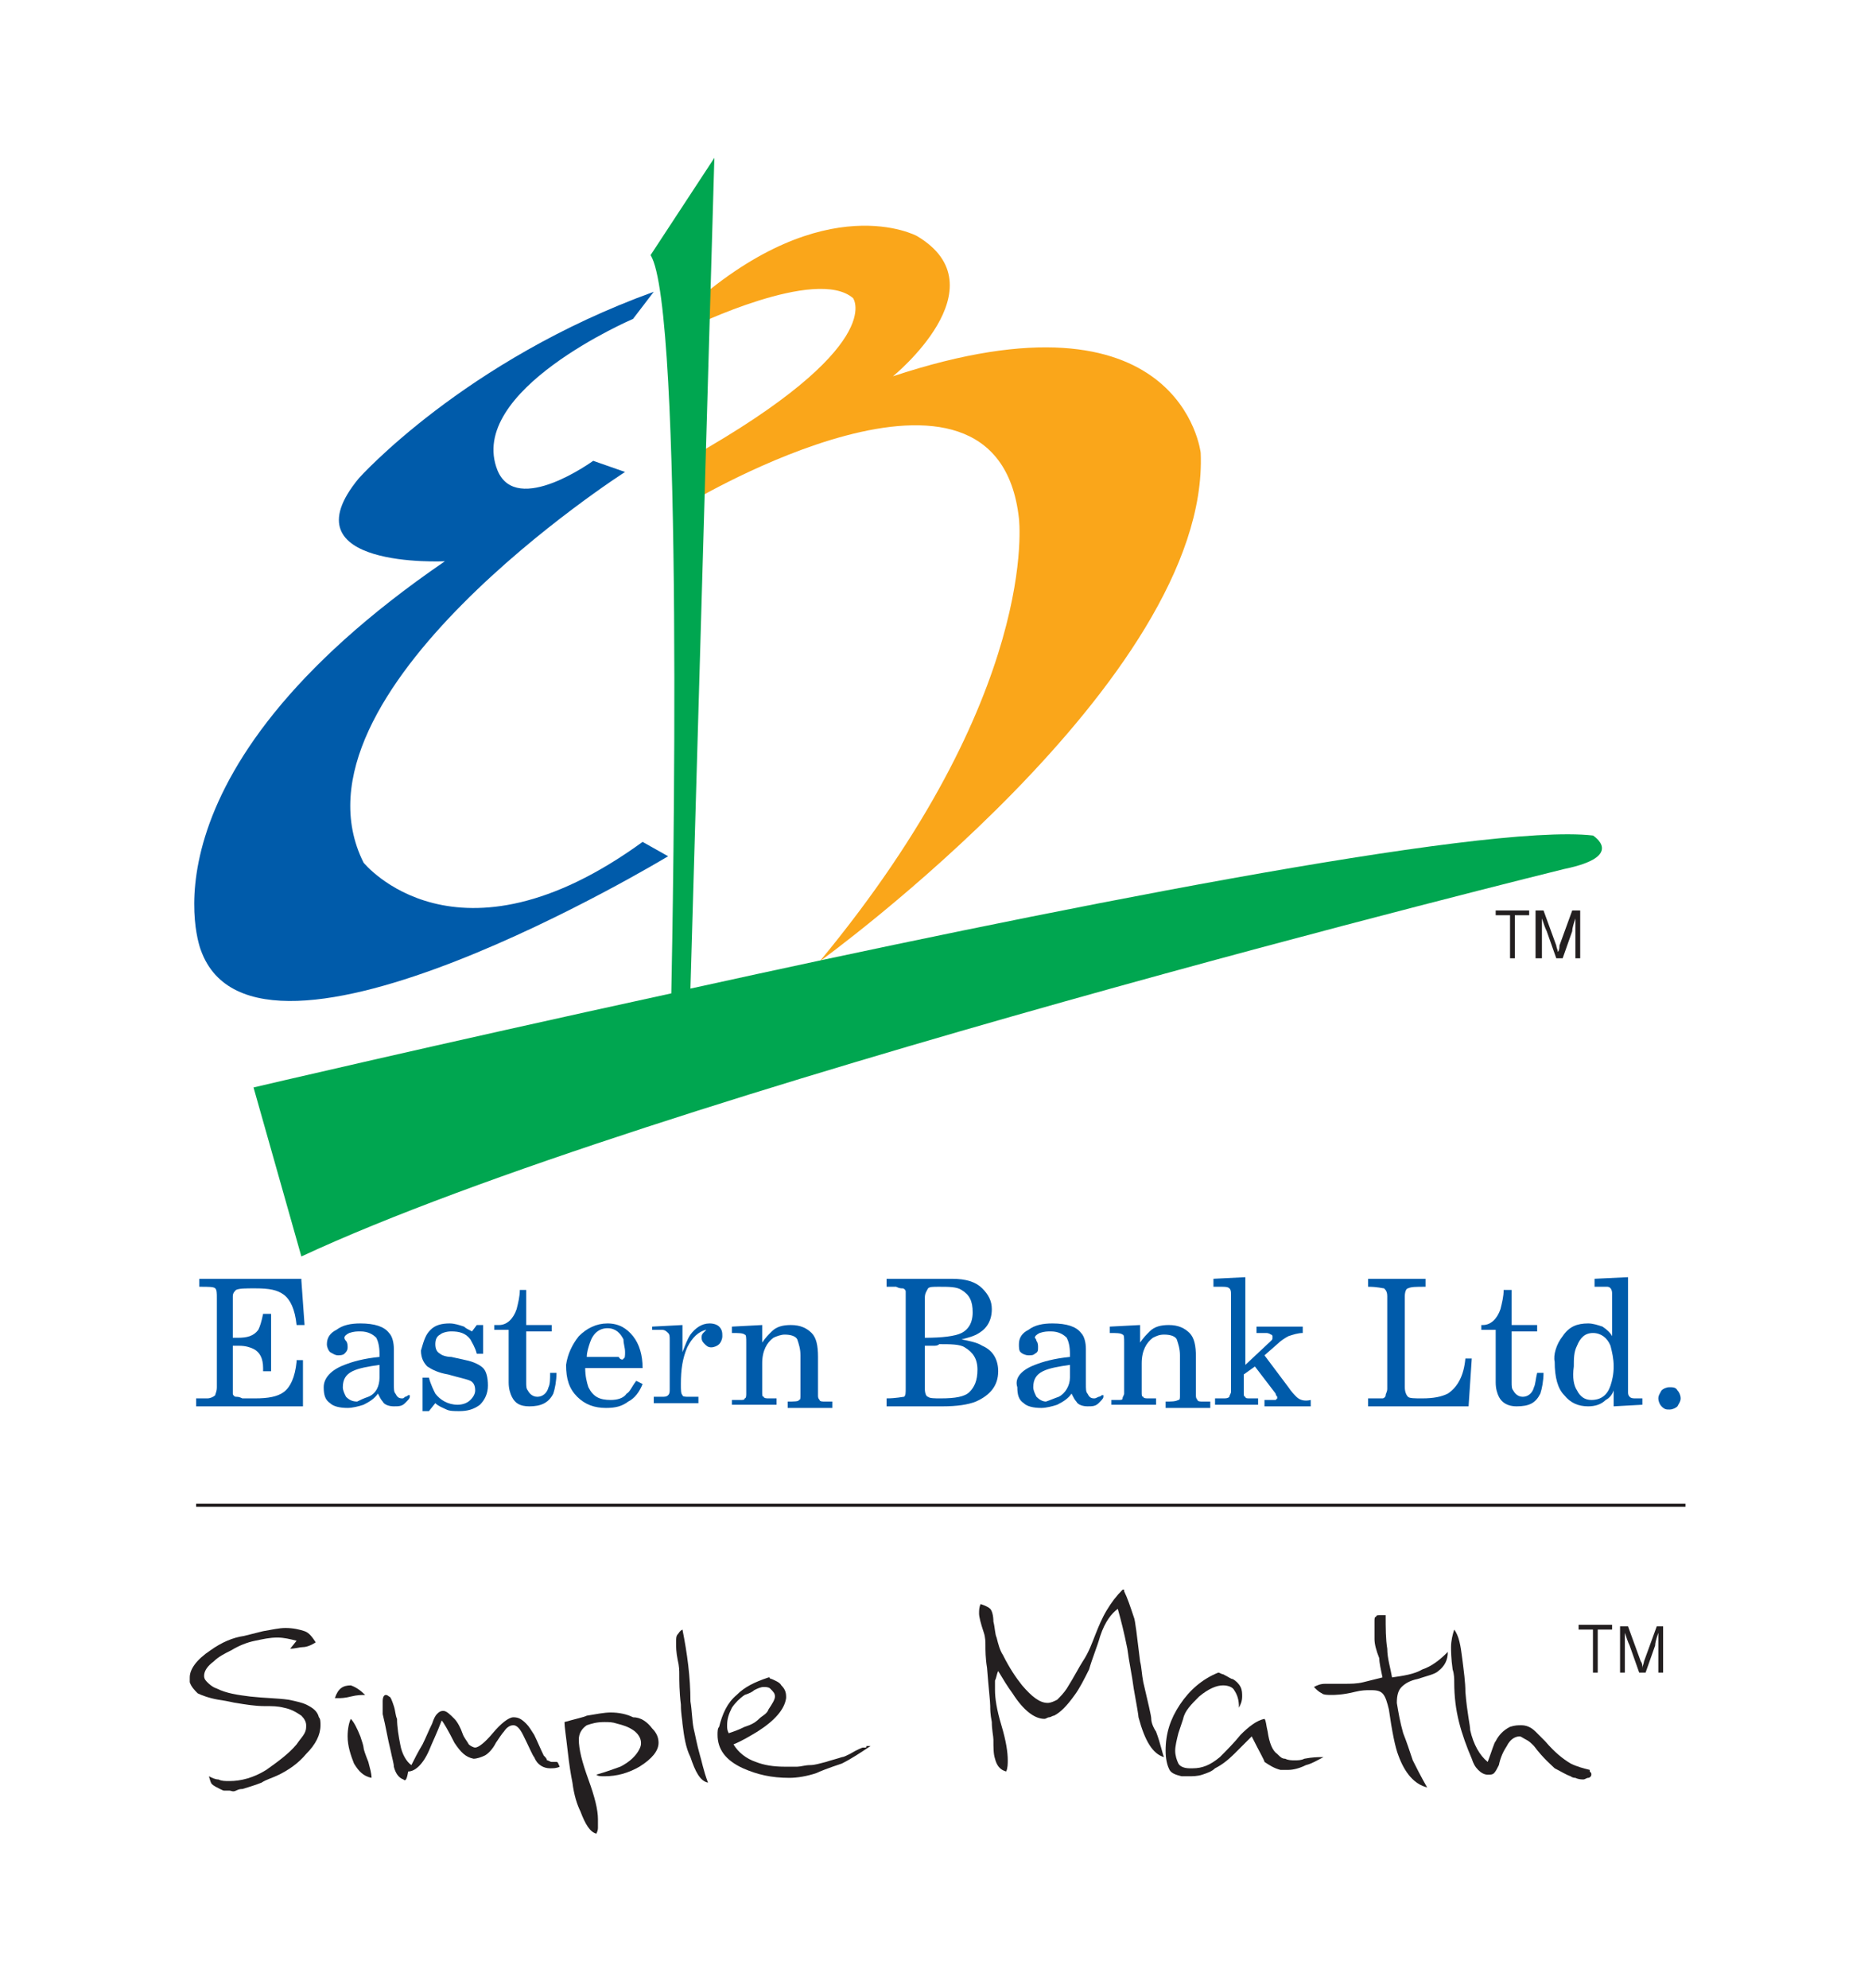 <?xml version="1.0" encoding="utf-8"?>
<!-- Generator: Adobe Illustrator 27.0.0, SVG Export Plug-In . SVG Version: 6.00 Build 0)  -->
<svg version="1.1" id="Layer_1" xmlns="http://www.w3.org/2000/svg" xmlns:xlink="http://www.w3.org/1999/xlink" x="0px" y="0px"
	 viewBox="0 0 117.4 124.7" style="enable-background:new 0 0 117.4 124.7;" xml:space="preserve">
<style type="text/css">
	.st0{fill:#005BAA;}
	.st1{fill-rule:evenodd;clip-rule:evenodd;fill:#005BAA;}
	.st2{fill:#FAA61A;}
	.st3{fill:#00A650;}
	.st4{fill:#231F20;}
	.st5{fill-rule:evenodd;clip-rule:evenodd;fill:#231F20;}
</style>
<path class="st0" d="M18.9,80.3l0.2,2.8l-0.5,0c-0.1-1-0.4-1.6-0.8-1.9c-0.4-0.3-0.9-0.4-1.8-0.4c-0.6,0-1,0-1.2,0.1
	c-0.1,0.1-0.2,0.2-0.2,0.4v2.6c0.1,0,0.2,0,0.2,0c0,0,0.1,0,0.1,0c0.6,0,1-0.1,1.3-0.5c0.1-0.2,0.2-0.5,0.3-1H17V86h-0.5v-0.2
	c0-0.6-0.2-1-0.6-1.2c-0.2-0.1-0.5-0.2-0.9-0.2h-0.4v2.8l0,0.2c0,0.1,0.1,0.2,0.2,0.2c0.1,0,0.2,0,0.4,0.1c0.1,0,0.2,0,0.3,0
	c0.2,0,0.3,0,0.5,0c0.8,0,1.4-0.1,1.8-0.4c0.4-0.3,0.7-0.9,0.8-1.9l0-0.1l0.4,0L19,88.2h-6.7v-0.5l0.7,0c0.2,0,0.4-0.1,0.5-0.2
	c0-0.1,0.1-0.2,0.1-0.5v-5.6c0-0.3,0-0.5-0.1-0.6c-0.1-0.1-0.4-0.1-1-0.1v-0.5H18.9"/>
<path class="st1" d="M21.6,85.6c0.5-0.2,1.2-0.4,2.2-0.5c0,0,0-0.1,0-0.1c0,0,0-0.1,0-0.1c0-0.5-0.1-0.8-0.2-1
	c-0.2-0.2-0.5-0.4-1-0.4c-0.2,0-0.4,0-0.7,0.1c-0.2,0.1-0.3,0.2-0.3,0.3c0,0,0,0.1,0.1,0.2c0.1,0.1,0.1,0.3,0.1,0.4
	c0,0.2-0.1,0.3-0.2,0.4c-0.1,0.1-0.3,0.1-0.4,0.1c-0.2,0-0.3-0.1-0.5-0.2c-0.1-0.1-0.2-0.3-0.2-0.5c0-0.4,0.2-0.7,0.6-0.9
	c0.4-0.3,0.9-0.4,1.5-0.4c0.9,0,1.5,0.2,1.8,0.6c0.2,0.2,0.3,0.6,0.3,1v0.3l0,1.7v0.2c0,0.3,0,0.5,0.1,0.6c0.1,0.2,0.2,0.3,0.4,0.3
	c0.1,0,0.1,0,0.2-0.1c0.1,0,0.2-0.1,0.2-0.1c0,0,0.1,0,0.1,0c0,0,0,0.1,0,0.1c0,0.1-0.1,0.2-0.3,0.4c-0.2,0.2-0.4,0.2-0.7,0.2
	c-0.3,0-0.6-0.1-0.7-0.3c-0.1-0.1-0.2-0.3-0.3-0.5c-0.2,0.3-0.5,0.5-0.9,0.7c-0.3,0.1-0.7,0.2-1,0.2c-0.5,0-0.9-0.1-1.1-0.3
	c-0.3-0.2-0.4-0.5-0.4-1C20.3,86.4,20.8,85.9,21.6,85.6z M23.1,87.6c0.5-0.2,0.7-0.7,0.7-1.2l0-0.6v-0.2c-0.7,0.1-1.3,0.2-1.7,0.4
	c-0.4,0.2-0.6,0.5-0.6,1c0,0.2,0.1,0.4,0.2,0.6c0.2,0.2,0.4,0.3,0.7,0.3C22.6,87.8,22.8,87.7,23.1,87.6"/>
<path class="st0" d="M27,83.4c0.3-0.3,0.7-0.4,1.2-0.4c0.3,0,0.6,0.1,0.9,0.2c0.1,0.1,0.3,0.2,0.5,0.3l0.3-0.4h0.4v1.8h-0.4
	c-0.1-0.4-0.3-0.7-0.4-0.9c-0.3-0.4-0.7-0.5-1.2-0.5c-0.3,0-0.6,0.1-0.7,0.2c-0.2,0.1-0.3,0.3-0.3,0.6c0,0.3,0.1,0.5,0.3,0.6
	c0.1,0.1,0.4,0.2,0.7,0.2l0.9,0.2c0.5,0.1,0.9,0.3,1.1,0.5c0.2,0.2,0.3,0.6,0.3,1.1c0,0.5-0.2,0.9-0.5,1.2c-0.4,0.3-0.8,0.4-1.3,0.4
	c-0.3,0-0.6,0-0.8-0.1s-0.5-0.2-0.7-0.4l-0.4,0.5h-0.4v-2.1h0.4c0.1,0.4,0.3,0.8,0.4,1c0.3,0.4,0.8,0.7,1.4,0.7
	c0.3,0,0.6-0.1,0.8-0.3c0.2-0.2,0.3-0.4,0.3-0.6c0-0.3-0.1-0.5-0.3-0.6c-0.2-0.1-0.7-0.2-1.4-0.4c-0.6-0.1-1-0.3-1.3-0.5
	c-0.2-0.2-0.4-0.5-0.4-1C26.6,84,26.7,83.7,27,83.4"/>
<path class="st0" d="M31.2,83.1l0.1,0c0.5,0,0.9-0.4,1.1-1c0.1-0.4,0.2-0.8,0.2-1.2h0.4v2.2h1.6v0.4h-1.6v3.2c0,0.2,0,0.4,0.1,0.5
	c0.1,0.2,0.3,0.4,0.6,0.4c0.3,0,0.6-0.2,0.7-0.6c0.1-0.2,0.1-0.5,0.1-0.9h0.4c0,0.5-0.1,1-0.2,1.3c-0.3,0.6-0.8,0.8-1.5,0.8
	c-0.6,0-0.9-0.2-1.1-0.6c-0.1-0.2-0.2-0.5-0.2-0.9v-3.3h-0.9V83.1"/>
<path class="st1" d="M36.3,83.8c0.5-0.5,1.1-0.8,1.8-0.8c0.7,0,1.2,0.3,1.6,0.8c0.4,0.5,0.6,1.2,0.6,2h-3.6c0,0.5,0.1,0.9,0.2,1.2
	c0.3,0.6,0.7,0.8,1.4,0.8c0.4,0,0.8-0.1,1-0.4c0.2-0.1,0.3-0.4,0.6-0.8l0.4,0.2c-0.2,0.5-0.5,0.9-0.9,1.1c-0.4,0.3-0.8,0.4-1.4,0.4
	c-0.7,0-1.3-0.2-1.8-0.7c-0.5-0.5-0.7-1.1-0.7-2C35.6,84.9,35.9,84.3,36.3,83.8z M39.1,85.2c0.1,0,0.1-0.2,0.1-0.4
	c0-0.3-0.1-0.5-0.1-0.8c-0.2-0.4-0.5-0.7-1-0.7c-0.5,0-0.9,0.3-1.1,0.9c-0.1,0.3-0.2,0.6-0.2,0.9h2C38.9,85.3,39.1,85.3,39.1,85.2"
	/>
<path class="st0" d="M40.9,83.6v-0.4l1.9-0.1v1.7c0.2-0.5,0.3-0.8,0.5-1.1c0.3-0.4,0.7-0.7,1.2-0.7c0.3,0,0.5,0.1,0.6,0.2
	c0.2,0.2,0.2,0.4,0.2,0.6c0,0.2-0.1,0.4-0.2,0.5c-0.1,0.1-0.3,0.2-0.5,0.2c-0.2,0-0.3-0.1-0.4-0.2c-0.1-0.1-0.2-0.2-0.2-0.4
	c0-0.1,0-0.2,0.1-0.3c0.1-0.1,0.1-0.1,0.2-0.2c-0.5,0.1-0.9,0.5-1.2,1.1c-0.3,0.7-0.4,1.4-0.4,2.3c0,0.4,0,0.6,0.1,0.7
	c0,0.1,0.2,0.1,0.4,0.1l0.6,0v0.4H41v-0.4c0.1,0,0.1,0,0.2,0c0,0,0.1,0,0.1,0h0.2c0.2,0,0.3,0,0.4-0.1c0.1-0.1,0.1-0.2,0.1-0.4v-2.6
	l0-0.4c0-0.3,0-0.4-0.1-0.5c-0.1-0.1-0.2-0.2-0.4-0.2H40.9"/>
<path class="st0" d="M45.9,87.8l0.5,0c0.2,0,0.3,0,0.3-0.1c0.1,0,0.1-0.2,0.1-0.3v-3.2c0-0.3,0-0.5-0.1-0.5
	c-0.1-0.1-0.4-0.1-0.8-0.1v-0.4l1.9-0.1v1.1c0.2-0.3,0.4-0.5,0.6-0.7c0.3-0.3,0.7-0.4,1.2-0.4c0.6,0,1,0.2,1.3,0.5
	c0.3,0.3,0.4,0.8,0.4,1.5v2.4c0,0.1,0,0.2,0.1,0.3c0,0.1,0.2,0.1,0.3,0.1l0.5,0v0.4h-2.8v-0.4c0.4,0,0.7,0,0.7-0.1
	c0.1,0,0.1-0.1,0.1-0.3V85c0-0.4-0.1-0.7-0.2-1c-0.1-0.2-0.4-0.3-0.8-0.3c-0.2,0-0.5,0.1-0.7,0.2c-0.4,0.3-0.7,0.8-0.7,1.6v1.8
	c0,0.2,0,0.3,0.1,0.3c0,0.1,0.2,0.1,0.3,0.1l0.5,0v0.4h-2.8V87.8"/>
<path class="st1" d="M60.3,83.6c0.4-0.2,0.7-0.6,0.7-1.3c0-0.7-0.2-1.1-0.7-1.4c-0.3-0.2-0.8-0.2-1.4-0.2c-0.4,0-0.6,0-0.7,0.1
	C58.1,81,58,81.1,58,81.4v2.5C59.1,83.9,59.9,83.8,60.3,83.6z M55.6,87.7c0.6,0,1-0.1,1.1-0.1c0.1-0.1,0.1-0.2,0.1-0.6v-5.8l0-0.2
	c0-0.1-0.1-0.2-0.2-0.2c-0.1,0-0.2,0-0.4-0.1l-0.6,0v-0.5h4.1c0.9,0,1.5,0.2,1.9,0.6c0.4,0.4,0.6,0.8,0.6,1.3c0,0.7-0.3,1.2-0.8,1.5
	c-0.3,0.2-0.7,0.3-1.1,0.4c0.5,0.1,1,0.2,1.3,0.4c0.7,0.3,1,0.9,1,1.6c0,0.9-0.5,1.5-1.4,1.9c-0.5,0.2-1.2,0.3-2.1,0.3h-3.5V87.7z
	 M58.5,84.4c-0.2,0-0.4,0-0.5,0v2.7c0,0.3,0.1,0.5,0.2,0.5c0.1,0.1,0.4,0.1,0.8,0.1c0.9,0,1.5-0.1,1.8-0.4c0.3-0.3,0.5-0.7,0.5-1.4
	c0-0.7-0.3-1.1-0.8-1.4c-0.3-0.2-0.9-0.2-1.6-0.2C58.8,84.4,58.7,84.4,58.5,84.4"/>
<path class="st1" d="M64.9,85.6c0.5-0.2,1.2-0.4,2.2-0.5c0,0,0-0.1,0-0.1s0-0.1,0-0.1c0-0.5-0.1-0.8-0.2-1c-0.2-0.2-0.5-0.4-1-0.4
	c-0.2,0-0.4,0-0.7,0.1c-0.2,0.1-0.3,0.2-0.3,0.3c0,0,0.1,0.1,0.1,0.2c0.1,0.1,0.1,0.3,0.1,0.4c0,0.2,0,0.3-0.2,0.4
	c-0.1,0.1-0.2,0.1-0.4,0.1c-0.2,0-0.4-0.1-0.5-0.2c-0.1-0.1-0.1-0.3-0.1-0.5c0-0.4,0.2-0.7,0.6-0.9c0.4-0.3,0.9-0.4,1.5-0.4
	c0.9,0,1.5,0.2,1.8,0.6c0.2,0.2,0.3,0.6,0.3,1v0.3l0,1.7v0.2c0,0.3,0,0.5,0.1,0.6c0.1,0.2,0.2,0.3,0.4,0.3c0.1,0,0.1,0,0.3-0.1
	c0.1,0,0.2-0.1,0.2-0.1s0.1,0,0.1,0c0,0,0,0.1,0,0.1c0,0.1-0.1,0.2-0.3,0.4s-0.4,0.2-0.7,0.2c-0.3,0-0.6-0.1-0.7-0.3
	c-0.1-0.1-0.2-0.3-0.3-0.5c-0.2,0.3-0.5,0.5-0.9,0.7c-0.3,0.1-0.7,0.2-1,0.2c-0.5,0-0.9-0.1-1.1-0.3c-0.3-0.2-0.4-0.5-0.4-1
	C63.6,86.4,64.1,85.9,64.9,85.6z M66.4,87.6c0.4-0.2,0.7-0.7,0.7-1.2l0-0.6v-0.2c-0.7,0.1-1.3,0.2-1.7,0.4c-0.4,0.2-0.6,0.5-0.6,1
	c0,0.2,0.1,0.4,0.2,0.6c0.2,0.2,0.4,0.3,0.6,0.3C65.9,87.8,66.1,87.7,66.4,87.6"/>
<path class="st0" d="M69.6,87.8l0.5,0c0.2,0,0.3,0,0.3-0.1s0.1-0.2,0.1-0.3v-3.2c0-0.3,0-0.5-0.1-0.5c-0.1-0.1-0.4-0.1-0.8-0.1v-0.4
	l1.9-0.1v1.1c0.2-0.3,0.4-0.5,0.6-0.7c0.3-0.3,0.7-0.4,1.2-0.4c0.6,0,1,0.2,1.3,0.5c0.3,0.3,0.4,0.8,0.4,1.5v2.4
	c0,0.1,0,0.2,0.1,0.3c0,0.1,0.2,0.1,0.3,0.1l0.5,0v0.4h-2.8v-0.4c0.4,0,0.6,0,0.8-0.1c0.1,0,0.1-0.1,0.1-0.3V85c0-0.4-0.1-0.7-0.2-1
	c-0.1-0.2-0.4-0.3-0.8-0.3c-0.3,0-0.5,0.1-0.7,0.2c-0.4,0.3-0.7,0.8-0.7,1.6v1.8c0,0.2,0,0.3,0.1,0.3c0,0.1,0.2,0.1,0.3,0.1l0.5,0
	v0.4h-2.8V87.8"/>
<path class="st0" d="M76.1,80.7v-0.5l2-0.1v5.5l1.6-1.5c0.1-0.1,0.1-0.1,0.1-0.2c0,0,0-0.1,0-0.1c0,0,0-0.1-0.1-0.1
	c0,0-0.1-0.1-0.3-0.1l-0.6,0v-0.4h2.9v0.4c-0.3,0-0.6,0.1-0.9,0.2c-0.2,0.1-0.5,0.3-0.7,0.5l-0.8,0.7l1.5,2c0.2,0.3,0.4,0.5,0.5,0.6
	c0.2,0.2,0.5,0.3,0.9,0.2v0.4h-2.9v-0.4l0.4,0c0.2,0,0.3,0,0.3,0c0,0,0.1-0.1,0.1-0.1s0-0.1,0-0.1c0,0-0.1-0.1-0.1-0.2l-1.3-1.7
	L78,86.2v1.1c0,0.2,0,0.3,0.1,0.3c0,0.1,0.1,0.1,0.3,0.1l0.5,0v0.4h-2.7v-0.4l0.5,0c0.2,0,0.3,0,0.4-0.1c0-0.1,0.1-0.2,0.1-0.3v-6.1
	c0-0.2,0-0.3-0.1-0.4c-0.1-0.1-0.3-0.1-0.5-0.1L76.1,80.7"/>
<path class="st0" d="M85.8,88.2v-0.5c0.4,0,0.6,0,0.7,0c0.1,0,0.1,0,0.2,0c0.1,0,0.2-0.1,0.2-0.2c0-0.1,0.1-0.2,0.1-0.4v-5.8
	c0-0.3-0.1-0.4-0.2-0.5c-0.1,0-0.4-0.1-1-0.1v-0.5h3.6v0.5c-0.6,0-0.9,0-1.1,0.1c-0.1,0-0.2,0.2-0.2,0.5V87c0,0.3,0.1,0.5,0.2,0.6
	c0.1,0.1,0.4,0.1,0.9,0.1c0.7,0,1.2-0.1,1.6-0.3c0.6-0.4,1-1.1,1.1-2.2l0.4,0l-0.2,3H85.8"/>
<path class="st0" d="M92.9,83.1l0.1,0c0.5,0,0.9-0.4,1.1-1c0.1-0.4,0.2-0.8,0.2-1.2h0.5v2.2h1.6v0.4h-1.6v3.2c0,0.2,0,0.4,0.1,0.5
	c0.1,0.2,0.3,0.4,0.6,0.4c0.3,0,0.6-0.2,0.7-0.6c0.1-0.2,0.1-0.5,0.2-0.9h0.4c0,0.5-0.1,1-0.2,1.3c-0.3,0.6-0.7,0.8-1.5,0.8
	c-0.5,0-0.9-0.2-1.1-0.6c-0.1-0.2-0.2-0.5-0.2-0.9v-3.3h-0.9V83.1"/>
<path class="st1" d="M98,83.8c0.4-0.6,0.9-0.8,1.6-0.8c0.3,0,0.6,0.1,0.9,0.2c0.3,0.2,0.5,0.4,0.6,0.6v-2.7c0-0.2-0.1-0.4-0.3-0.4
	c-0.1,0-0.4,0-0.8,0v-0.5l2.1-0.1v7.2c0,0.1,0,0.2,0.1,0.3c0.1,0.1,0.2,0.1,0.4,0.1l0.4,0v0.4l-1.8,0.1v-1c-0.1,0.3-0.3,0.5-0.5,0.6
	c-0.3,0.3-0.7,0.4-1.1,0.4c-0.6,0-1.1-0.2-1.5-0.7c-0.4-0.4-0.6-1.1-0.6-2.1C97.4,85,97.6,84.3,98,83.8z M98.9,87.2
	c0.2,0.4,0.5,0.6,0.9,0.6c0.6,0,1-0.3,1.2-0.9c0.1-0.3,0.2-0.7,0.2-1.2c0-0.5-0.1-0.9-0.2-1.3c-0.2-0.5-0.6-0.8-1.1-0.8
	s-0.8,0.3-1,0.8c-0.2,0.4-0.2,0.8-0.2,1.3C98.6,86.4,98.7,86.9,98.9,87.2"/>
<path class="st0" d="M105.2,87.2c0.1,0.1,0.2,0.3,0.2,0.5c0,0.2-0.1,0.3-0.2,0.5c-0.1,0.1-0.3,0.2-0.5,0.2c-0.2,0-0.3,0-0.5-0.2
	c-0.1-0.1-0.2-0.3-0.2-0.5c0-0.2,0.1-0.3,0.2-0.5c0.1-0.1,0.3-0.2,0.5-0.2C104.9,87,105.1,87,105.2,87.2"/>
<path class="st0" d="M41.9,53.7c0,0-25.8,15.6-29.3,5.9c0,0-4.4-10.9,15.3-24.4c0,0-10.1,0.5-5.4-5.2c0,0,6.6-7.4,18.5-11.7L39.7,20
	c0,0-10.5,4.5-8.5,9.5c1.2,2.9,6-0.6,6-0.6l2,0.7c0,0-21.7,13.9-16.4,24.5c0,0,5.8,7.2,17.5-1.3L41.9,53.7"/>
<path class="st2" d="M43.4,19.1c-0.2,0.2,0,1.4,0,1.4s7.8-3.8,10.1-1.8c0,0,2.2,3-10.2,10v2.8c0,0,19.2-11.5,20.6,1
	c0,0,1.4,11-12.5,27.8c0,0,24.5-17.7,23.9-31.9c0,0-1.2-10.8-19.3-4.8c0,0,6.9-5.6,1.5-8.8C57.5,14.8,51.8,11.7,43.4,19.1"/>
<path class="st3" d="M44.8,9.9L43.3,62c21.8-4.8,49.7-10.4,56.6-9.6c0,0,2.1,1.3-1.8,2.1c0,0-57.3,14.1-79.2,24.3l-3-10.6
	c0,0,11.5-2.7,26.2-5.9c0.1-4.9,0.8-43-1.3-46.3L44.8,9.9"/>
<path class="st4" d="M95,60.1v-2.7h0.9v-0.3h-2.1v0.3h0.9v2.7H95"/>
<path class="st4" d="M96.3,60.1v-3h0.5l0.8,2.2c0,0.1,0.1,0.3,0.1,0.4c0.1-0.1,0.1-0.3,0.1-0.4l0.8-2.2h0.5v3h-0.3v-2.5
	c-0.1,0.3-0.2,0.6-0.2,0.8L98,60.1h-0.4l-0.6-1.7c-0.1-0.2-0.2-0.5-0.3-0.8v2.5H96.3"/>
<path class="st4" d="M18.6,109.4c0.2-0.3,0.4-0.5,0.5-0.7c0.1-0.2,0.1-0.3,0.1-0.5c0-0.2-0.1-0.4-0.3-0.6c-0.3-0.2-0.6-0.4-1.1-0.5
	c-0.4-0.1-0.7-0.1-1.2-0.1c-0.6,0-1.2-0.1-1.8-0.2c-0.1,0-0.4-0.1-1.1-0.2c-0.6-0.1-1.1-0.3-1.3-0.4c-0.2-0.2-0.4-0.4-0.5-0.7
	c0-0.1,0-0.2,0-0.3c0-0.5,0.4-1.1,1.3-1.7c0.7-0.5,1.4-0.8,2.1-0.9c0.4-0.1,0.8-0.2,1.2-0.3c0.6-0.1,1-0.2,1.4-0.2
	c0.5,0,0.9,0.1,1.2,0.2c0.3,0.1,0.5,0.4,0.7,0.7c-0.3,0.2-0.6,0.3-0.8,0.3c-0.2,0-0.5,0.1-0.8,0.1l0.4-0.5c-0.4-0.1-0.8-0.2-1.2-0.2
	c-0.5,0-0.9,0.1-1.4,0.2c-0.5,0.1-1,0.3-1.5,0.6c-0.4,0.2-0.8,0.4-1.1,0.7c-0.4,0.3-0.6,0.6-0.6,0.9c0,0.2,0.1,0.3,0.2,0.4
	c0.1,0.1,0.3,0.3,0.6,0.4c0.6,0.3,1.3,0.4,2.1,0.5c0.9,0.1,1.7,0.1,2.4,0.2c0.5,0.1,0.9,0.2,1.1,0.3c0.4,0.2,0.7,0.4,0.8,0.8
	c0.1,0.1,0.1,0.3,0.1,0.5c0,0.6-0.3,1.2-0.9,1.8c-0.5,0.6-1.1,1-1.7,1.3c-0.4,0.2-0.8,0.3-1.1,0.5c-0.5,0.2-0.9,0.3-1.2,0.4
	c-0.1,0-0.2,0-0.4,0.1s-0.3,0-0.4,0c-0.2,0-0.3,0-0.3,0c-0.1,0-0.1,0-0.3-0.1c-0.2-0.1-0.4-0.2-0.5-0.3c-0.1-0.1-0.1-0.2-0.2-0.5
	c0.2,0.1,0.4,0.2,0.6,0.2c0.2,0.1,0.4,0.1,0.7,0.1c0.7,0,1.5-0.2,2.3-0.7C17.4,110.5,18.1,110,18.6,109.4"/>
<path class="st5" d="M22.8,109.6c0,0.1,0.1,0.4,0.3,0.9c0.1,0.4,0.2,0.7,0.2,1c-0.5-0.1-0.8-0.4-1.1-0.9c-0.2-0.5-0.4-1.1-0.4-1.7
	c0-0.5,0.1-0.9,0.2-1.1c0.2,0.2,0.4,0.6,0.6,1.1C22.7,109.2,22.8,109.5,22.8,109.6z M22.9,106.3c-0.2,0-0.5,0-0.9,0.1
	c-0.4,0.1-0.6,0.1-0.8,0.1c-0.1,0-0.1,0-0.2,0c0.2-0.6,0.5-0.8,1-0.8C22.3,105.8,22.6,106,22.9,106.3"/>
<path class="st4" d="M25.3,111.6c-0.3-0.1-0.5-0.4-0.6-0.8c0-0.2-0.1-0.5-0.2-1c-0.2-0.8-0.3-1.5-0.5-2.3c0-0.1,0-0.3,0-0.5
	c0-0.2,0-0.2,0-0.3c0-0.3,0.1-0.4,0.2-0.4c0,0,0.1,0,0.2,0.1c0.1,0,0.2,0.3,0.3,0.6c0.1,0.3,0.1,0.6,0.2,0.8c0,0.5,0.1,1.1,0.2,1.6
	c0.1,0.6,0.4,1.1,0.7,1.3c0.2-0.4,0.4-0.8,0.7-1.3c0.2-0.4,0.4-0.9,0.6-1.3c0.1-0.3,0.2-0.5,0.3-0.6c0.1-0.1,0.2-0.2,0.4-0.2
	c0.2,0,0.4,0.2,0.7,0.5c0.2,0.2,0.4,0.6,0.5,0.9c0.1,0.3,0.3,0.5,0.4,0.7c0.1,0.1,0.3,0.2,0.4,0.2c0.2,0,0.6-0.3,1.1-0.9
	c0.5-0.6,1-1,1.3-1c0.3,0,0.5,0.1,0.8,0.4c0.2,0.2,0.3,0.4,0.5,0.7c0.2,0.4,0.4,0.9,0.6,1.3c0.1,0.1,0.2,0.2,0.2,0.3
	c0.1,0,0.2,0.1,0.3,0.1c0.1,0,0.2,0,0.3,0s0.1,0.1,0.2,0.3c-0.2,0.1-0.4,0.1-0.6,0.1c-0.4,0-0.8-0.2-1-0.7c-0.1-0.1-0.3-0.6-0.7-1.4
	c-0.2-0.4-0.4-0.6-0.6-0.6c-0.2,0-0.4,0.1-0.6,0.4c-0.1,0.1-0.3,0.4-0.5,0.7c-0.2,0.4-0.5,0.7-0.7,0.8c-0.2,0.1-0.5,0.2-0.7,0.2
	c-0.5-0.1-0.8-0.4-1.2-1c-0.4-0.8-0.7-1.3-0.8-1.4c-0.3,0.8-0.6,1.4-0.8,1.9c-0.4,0.9-0.9,1.3-1.3,1.3
	C25.5,111.7,25.4,111.7,25.3,111.6"/>
<path class="st4" d="M40.9,108.4c0.3,0.3,0.4,0.6,0.4,0.9c0,0.5-0.4,1-1.2,1.5c-0.7,0.4-1.4,0.6-2.2,0.6c-0.2,0-0.4,0-0.5-0.1
	c0.7-0.2,1.2-0.4,1.5-0.5c0.6-0.3,1-0.7,1.2-1.1c0.1-0.2,0.1-0.3,0.1-0.4c0-0.3-0.2-0.6-0.5-0.8c-0.3-0.2-0.6-0.3-1-0.4
	c-0.3-0.1-0.5-0.1-0.8-0.1c-0.5,0-0.8,0.1-1.1,0.2c-0.3,0.2-0.5,0.5-0.5,0.9c0,0.6,0.2,1.4,0.6,2.5c0.4,1.1,0.6,1.9,0.6,2.5
	c0,0.2,0,0.4,0,0.5c0,0.1,0,0.2-0.1,0.4c-0.4-0.1-0.7-0.6-1-1.4c-0.2-0.4-0.4-1-0.5-1.8c-0.1-0.5-0.2-1.1-0.3-2
	c-0.1-0.9-0.2-1.5-0.2-1.8c0.7-0.2,1.2-0.3,1.4-0.4c0.6-0.1,1.1-0.2,1.5-0.2c0.5,0,1,0.1,1.4,0.3C40.2,107.7,40.6,108,40.9,108.4"/>
<path class="st4" d="M42.8,108.1c0-0.2-0.1-0.6-0.1-1.2c-0.1-0.8-0.1-1.5-0.1-1.9c0-0.2,0-0.5-0.1-0.9c-0.1-0.5-0.1-0.8-0.1-1.1
	c0-0.2,0-0.4,0.1-0.5c0.1-0.1,0.1-0.2,0.3-0.3c0.3,1.5,0.5,3,0.5,4.5c0.1,0.6,0.1,1.2,0.2,1.7c0.1,0.4,0.2,1,0.4,1.7
	c0.1,0.3,0.2,0.9,0.5,1.7c-0.5-0.1-0.8-0.7-1.1-1.6C43,109.6,42.9,108.9,42.8,108.1"/>
<path class="st5" d="M47.6,107.8c0.2-0.2,0.5-0.3,0.6-0.6c0.2-0.3,0.4-0.6,0.4-0.8c0-0.2-0.1-0.3-0.3-0.5c-0.1-0.1-0.3-0.1-0.4-0.1
	c-0.2,0-0.4,0.1-0.6,0.2c-0.1,0.1-0.3,0.2-0.6,0.3c-0.3,0.2-0.6,0.5-0.8,0.8c-0.2,0.4-0.3,0.7-0.3,1.1c0,0.2,0,0.3,0.1,0.5
	c0.3-0.1,0.6-0.2,1-0.4C47,108.2,47.3,108.1,47.6,107.8z M48.4,105.3c0.2,0.1,0.5,0.2,0.6,0.4c0.2,0.2,0.3,0.4,0.3,0.7v0.1
	c-0.1,0.7-0.7,1.4-1.8,2.1c-0.5,0.3-1,0.6-1.5,0.8c0.3,0.5,0.8,0.9,1.4,1.1c0.5,0.2,1.1,0.3,1.8,0.3c0.3,0,0.5,0,0.8,0
	c0.2,0,0.5-0.1,0.8-0.1c0.3,0,0.6-0.1,1-0.2c0.3-0.1,0.7-0.2,1-0.3c0.1,0,0.3-0.1,0.5-0.2c0.5-0.3,0.8-0.4,0.8-0.4
	c0.1,0,0.2,0,0.2,0c0,0,0.1-0.1,0-0.1c0.1,0,0.2,0,0.3,0c0,0,0,0,0,0c-0.6,0.4-1.2,0.8-1.8,1.1c-0.9,0.3-1.4,0.5-1.6,0.6
	c-0.6,0.2-1.2,0.3-1.7,0.3c-1.1,0-2-0.2-2.9-0.6c-1.1-0.5-1.6-1.2-1.6-2.1c0-0.2,0-0.4,0.1-0.5c0.2-0.8,0.5-1.5,1.1-2
	c0.5-0.5,1.1-0.8,2-1.1c0,0,0,0,0.1,0C48.2,105.2,48.3,105.3,48.4,105.3"/>
<path class="st4" d="M70.5,99.8c0.2,0.4,0.4,1,0.6,1.6c0.1,0.2,0.2,1.2,0.4,2.8c0.1,0.4,0.1,0.8,0.2,1.3c0.3,1.3,0.5,2.1,0.5,2.3
	c0,0.2,0.1,0.5,0.3,0.8c0.3,0.8,0.4,1.4,0.5,1.6c-0.7-0.2-1.2-1-1.6-2.5c0-0.1-0.1-0.7-0.3-1.8c-0.1-0.8-0.3-1.7-0.4-2.5
	c-0.2-1-0.4-1.8-0.6-2.5c-0.4,0.3-0.8,0.8-1.1,1.7c-0.2,0.7-0.5,1.4-0.7,2.1c-0.3,0.6-0.6,1.2-0.9,1.6c-0.5,0.7-0.9,1.1-1.3,1.3
	c-0.1,0-0.2,0.1-0.3,0.1c-0.1,0-0.2,0.1-0.3,0.1c-0.6,0-1.3-0.5-2-1.6c-0.3-0.4-0.6-0.9-0.9-1.4c-0.1,0.2-0.1,0.4-0.2,0.6
	c0,0.2,0,0.4,0,0.6c0,0.5,0.1,1.2,0.4,2.2c0.3,1,0.4,1.7,0.4,2.2c0,0.2,0,0.5-0.1,0.7c-0.4-0.1-0.6-0.4-0.7-0.8
	c-0.1-0.3-0.1-0.7-0.1-1.2c0-0.2-0.1-0.6-0.1-1.1c-0.1-0.5-0.1-0.8-0.1-1c0-0.3-0.1-1.1-0.2-2.4c-0.1-0.6-0.1-1.1-0.1-1.4
	c0-0.2,0-0.5-0.1-0.8c-0.2-0.6-0.3-1-0.3-1.2c0-0.2,0-0.4,0.1-0.6c0.3,0.1,0.5,0.2,0.6,0.3c0.1,0.1,0.2,0.4,0.2,0.8
	c0.1,0.4,0.1,0.8,0.2,1c0.1,0.4,0.2,0.8,0.4,1.1c0.4,0.8,0.8,1.4,1.2,1.9c0.6,0.7,1.1,1.1,1.6,1.1c0.2,0,0.4-0.1,0.6-0.2
	c0.2-0.2,0.4-0.4,0.6-0.7c0.5-0.8,0.8-1.4,1-1.7c0.4-0.6,0.6-1.2,0.8-1.7c0.2-0.5,0.4-1,0.7-1.5c0.3-0.5,0.6-0.9,1-1.3H70.5"/>
<path class="st4" d="M77.3,105.3c0.2,0.1,0.4,0.3,0.5,0.5c0.1,0.2,0.1,0.4,0.1,0.6c0,0.3-0.1,0.5-0.2,0.7c0-0.5-0.1-0.8-0.3-1.1
	c-0.1-0.2-0.4-0.3-0.7-0.3c-0.4,0-0.9,0.2-1.5,0.7c-0.5,0.5-0.9,0.9-1,1.4c-0.1,0.3-0.2,0.6-0.3,0.9c-0.1,0.4-0.2,0.8-0.2,1.1
	c0,0.3,0.1,0.6,0.2,0.8c0.1,0.2,0.4,0.3,0.7,0.3c0,0,0.1,0,0.2,0c0.6,0,1.1-0.2,1.7-0.7c0.4-0.4,0.9-0.9,1.3-1.4
	c0.5-0.5,1-0.9,1.5-1c0.1,0.1,0.1,0.4,0.2,0.8c0.1,0.7,0.3,1.2,0.6,1.4c0.2,0.2,0.3,0.3,0.5,0.3c0.2,0.1,0.4,0.1,0.6,0.1
	c0.2,0,0.4,0,0.6-0.1c0.5-0.1,0.9-0.1,1-0.1h0.2c-0.4,0.2-0.7,0.4-1.1,0.5c-0.4,0.2-0.8,0.3-1.1,0.3c-0.2,0-0.3,0-0.5,0
	c-0.4-0.1-0.7-0.3-1-0.5c0-0.1-0.3-0.6-0.8-1.6c-0.4,0.4-0.7,0.7-1.1,1.1c-0.4,0.4-0.8,0.7-1.2,0.9c-0.2,0.2-0.5,0.3-0.8,0.4
	c-0.3,0.1-0.6,0.1-0.9,0.1c-0.1,0-0.1,0-0.2,0c-0.1,0-0.1,0-0.2,0c-0.4-0.1-0.7-0.2-0.8-0.5c-0.1-0.2-0.2-0.6-0.2-1.1
	c0-1.1,0.3-2,0.9-2.9c0.6-0.9,1.4-1.6,2.4-2c0.1,0,0.2,0.1,0.3,0.1C77.1,105.2,77.2,105.3,77.3,105.3"/>
<path class="st4" d="M86.2,102.8v-1.1c0-0.2,0-0.3,0.1-0.3c0-0.1,0.1-0.1,0.2-0.1c0.2,0,0.3,0,0.4,0c0,0.8,0,1.5,0.1,2.1
	c0,0.6,0.2,1.2,0.3,1.8c0.7-0.1,1.4-0.2,1.9-0.5c0.6-0.2,1.1-0.6,1.6-1.1c0,0.5-0.2,0.9-0.6,1.2c-0.2,0.2-0.7,0.3-1.3,0.5
	c-0.5,0.1-0.8,0.3-1,0.5c-0.2,0.2-0.3,0.5-0.3,1c0.1,0.6,0.2,1.2,0.4,1.9c0.2,0.5,0.4,1.1,0.6,1.7c0.2,0.4,0.5,1,0.9,1.7
	c-0.8-0.2-1.4-0.9-1.8-2c-0.2-0.5-0.4-1.5-0.6-2.9c-0.1-0.4-0.2-0.8-0.4-1c-0.2-0.2-0.5-0.2-0.8-0.2c-0.2,0-0.5,0-0.9,0.1
	c-0.8,0.2-1.3,0.2-1.5,0.2c-0.2,0-0.5,0-0.6-0.1c-0.2-0.1-0.3-0.2-0.5-0.4c0.2-0.1,0.4-0.2,0.7-0.2c0.2,0,0.5,0,0.8,0h0.4
	c0.4,0,0.8,0,1.2-0.1c0.4-0.1,0.8-0.2,1.2-0.3c-0.1-0.5-0.2-0.9-0.2-1.2C86.3,103.5,86.2,103.1,86.2,102.8"/>
<path class="st4" d="M91.9,106.1c0.1,1.3,0.3,2.1,0.3,2.4c0.2,0.9,0.6,1.6,1.1,2c0.3-0.8,0.4-1.2,0.5-1.3c0.2-0.4,0.5-0.7,0.9-0.9
	c0.3-0.1,0.5-0.1,0.7-0.1c0.3,0,0.6,0.1,0.9,0.4c0.1,0.1,0.3,0.3,0.6,0.6c0.6,0.7,1.1,1.1,1.6,1.4c0.4,0.2,0.8,0.3,1.2,0.4
	c0,0,0,0,0,0.1c0.1,0.1,0.1,0.1,0.1,0.2c0,0.1-0.1,0.2-0.2,0.2c-0.1,0-0.2,0.1-0.3,0.1c-0.1,0-0.3,0-0.5-0.1c-0.2,0-0.3-0.1-0.3-0.1
	c-0.3-0.1-0.6-0.3-1-0.5c-0.2-0.2-0.7-0.6-1.3-1.4c-0.2-0.2-0.3-0.3-0.5-0.4c-0.2-0.1-0.3-0.2-0.4-0.2c-0.3,0-0.6,0.2-0.8,0.6
	c-0.2,0.3-0.4,0.7-0.5,1.2c-0.1,0.2-0.2,0.4-0.3,0.5c-0.1,0.1-0.2,0.1-0.4,0.1c-0.2,0-0.4-0.1-0.6-0.3c-0.2-0.2-0.3-0.4-0.4-0.7
	c-0.3-0.7-0.6-1.5-0.8-2.3c-0.2-0.8-0.3-1.6-0.3-2.5c0-0.2,0-0.5-0.1-0.8c-0.1-0.7-0.1-1.2-0.1-1.4c0-0.4,0.1-0.8,0.2-1.1
	c0.3,0.4,0.4,1,0.5,1.8C91.8,104.8,91.9,105.5,91.9,106.1"/>
<path class="st4" d="M99.9,104.9v-2.7H99v-0.3h2.1v0.3h-0.9v2.7H99.9"/>
<path class="st4" d="M101.6,104.9v-2.9h0.5l0.8,2.2c0.1,0.1,0.1,0.3,0.1,0.4c0-0.1,0.1-0.3,0.1-0.4l0.8-2.2h0.4v2.9h-0.3v-2.5
	c-0.1,0.3-0.2,0.6-0.2,0.8l-0.6,1.7h-0.4l-0.6-1.7c-0.1-0.2-0.2-0.5-0.3-0.8v2.5H101.6"/>
<path class="st4" d="M105.7,94.5H12.3v-0.2h93.4V94.5"/>
</svg>
